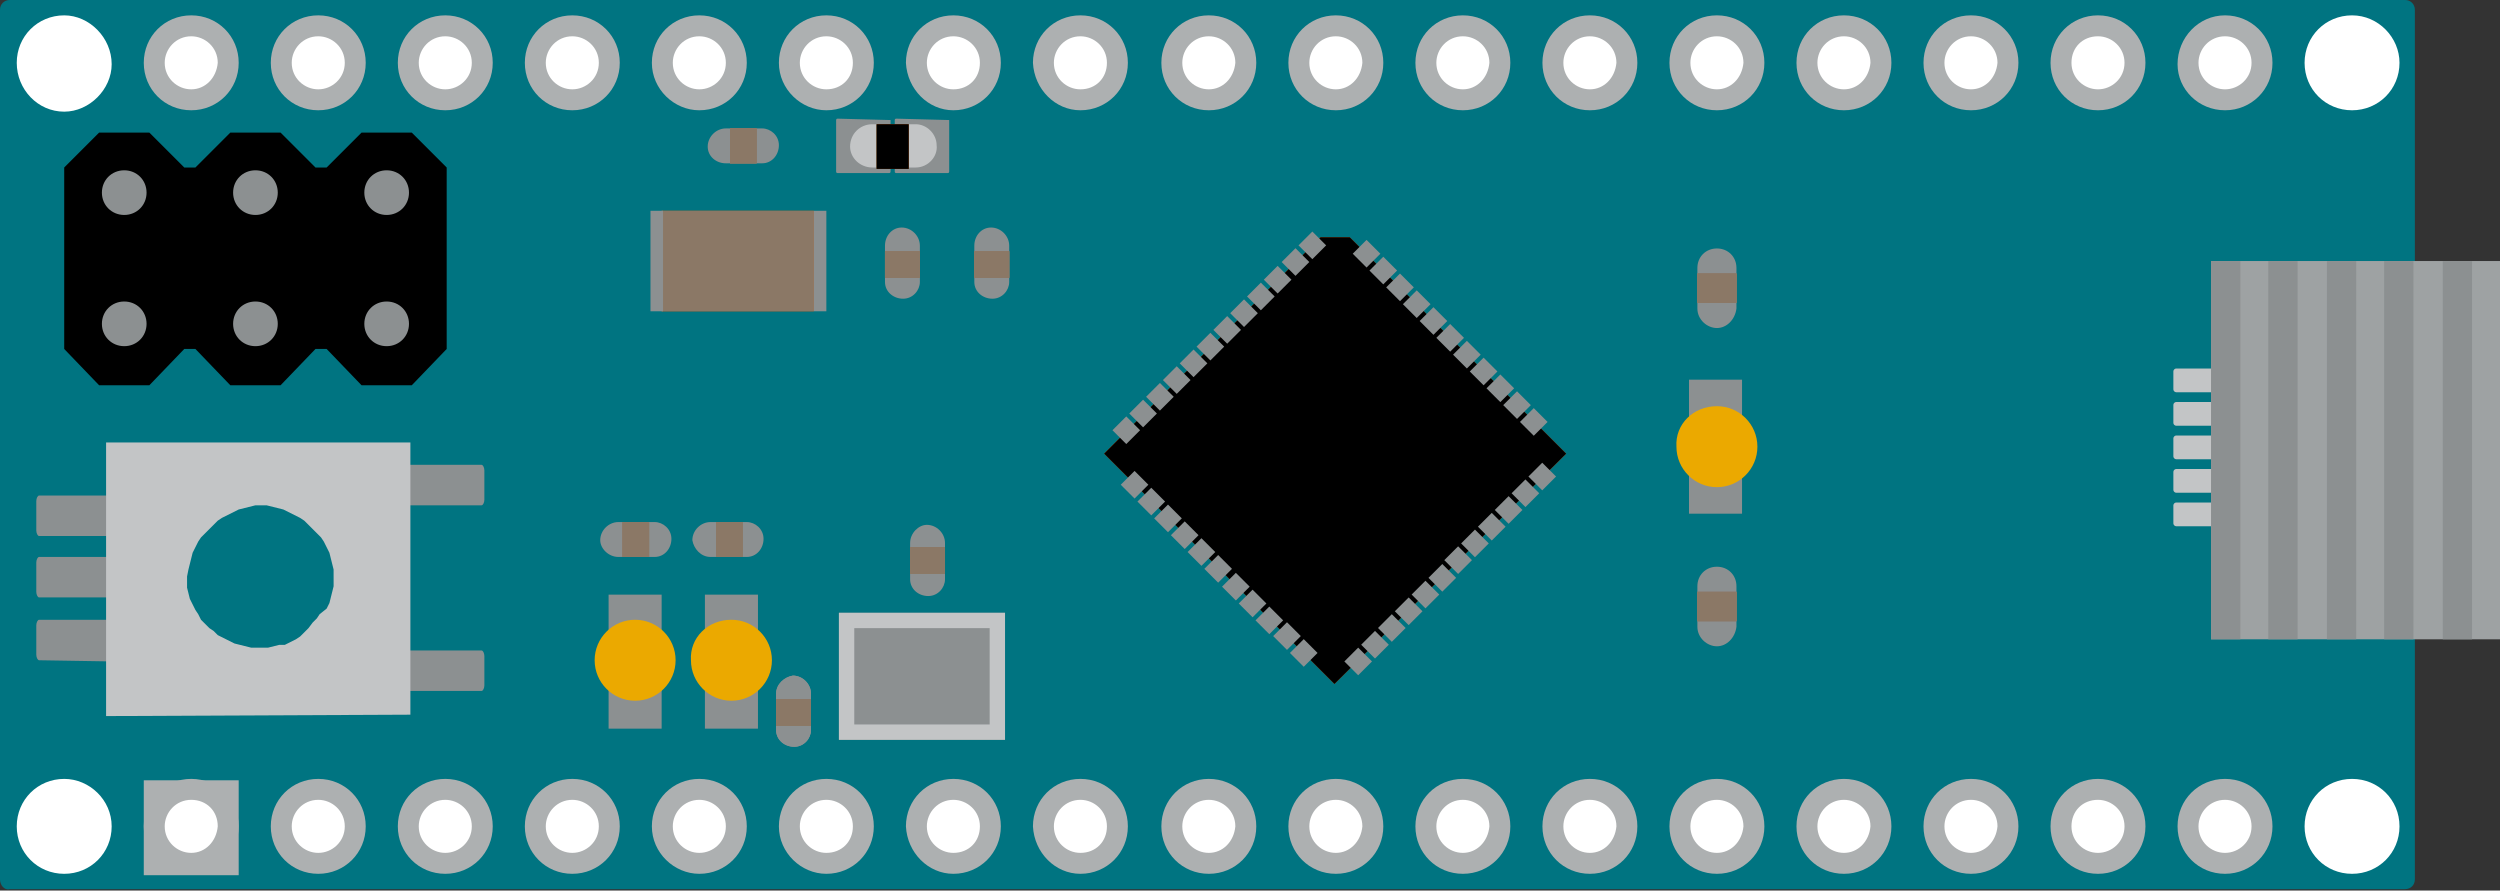 <svg xmlns="http://www.w3.org/2000/svg" xml:space="preserve" id="Layer_1" x="0" y="0" viewBox="0 0 179.1 63.8"><rect x="0" y="0" width="179.1" height="63.8" fill="#333333" stroke="none"/><style>.st0{fill:#007481}.st1{fill:#fff}.st2{fill:#8c9091}.st3{fill:#8b7866}.st5{fill:#c3c5c6}.st7{fill:#eba900}.st8{fill:#e65300}.st9{fill:#adb0b1}</style><path id="LWPOLYLINE" d="M173 .7V63c0 .4-.3.7-.7.7H.7c-.4.1-.7-.3-.7-.7V.7C0 .3.3 0 .7 0h171.6c.4 0 .7.3.7.7" class="st0"/><path d="M168.5 55.8c-1.9 0-3.4 1.5-3.4 3.4s1.5 3.4 3.4 3.4 3.4-1.5 3.4-3.4-1.5-3.4-3.4-3.4" class="st1"/><path id="CIRCLE" d="M168.5 1.1c-1.9 0-3.4 1.5-3.4 3.4s1.5 3.4 3.4 3.4 3.4-1.5 3.4-3.4c0-1.8-1.5-3.4-3.4-3.4" class="st1"/><path id="CIRCLE-2" d="M4.6 1.1c-1.9 0-3.4 1.5-3.4 3.4S2.7 8 4.6 8C6.4 8 8 6.4 8 4.6c0-1.9-1.6-3.5-3.4-3.5" class="st1"/><path d="M4.6 55.8c-1.9 0-3.4 1.5-3.4 3.4s1.5 3.4 3.4 3.4S8 61.1 8 59.2s-1.6-3.4-3.4-3.4" class="st1"/><path d="M28.4 36.2c-.1 0-.2-.2-.2-.4v-2.1c0-.2.1-.4.2-.4h6.1c.1 0 .2.2.2.4v2.1c0 .2-.1.4-.2.4zM28.4 49.5c-.1 0-.2-.2-.2-.4V47c0-.2.1-.4.2-.4h6.1c.1 0 .2.2.2.4v2.1c0 .2-.1.4-.2.4zM2.8 47.3c-.1 0-.2-.2-.2-.4v-2.1c0-.2.1-.4.2-.4h6.1c.1 0 .2.2.2.4V47c0 .2-.1.4-.2.4zM2.8 42.8c-.1 0-.2-.2-.2-.4v-2.1c0-.2.1-.4.2-.4h6.1c.1 0 .2.2.2.4v2.1c0 .2-.1.4-.2.4zM2.8 38.4c-.1 0-.2-.2-.2-.4v-2.1c0-.2.1-.4.2-.4h6.1c.1 0 .2.2.2.4V38c0 .2-.1.4-.2.4z" class="st2"/><g id="Disegno_8"><path d="M55.6 49.7v2.6c0 .7.6 1.2 1.3 1.2s1.2-.6 1.2-1.2v-2.6c0-.7-.6-1.3-1.3-1.3-.6.1-1.2.6-1.2 1.3" class="st2"/><path d="M55.6 50.1h2.5V52h-2.5z" class="st3"/><path d="M55.6 50.1h2.5V52h-2.5z" class="st3"/><path d="M55.6 50.1h2.5V52h-2.5z" class="st3"/><path d="M55.6 50.1h2.5V52h-2.5z" class="st3"/></g><path d="M18.1 36.3h-.4l-.4.1-.4.1-.4.2-.4.2-.3.2-.4.2-.3.3-.3.3-.2.3-.3.3-.2.4-.2.3-.2.4-.1.4-.1.4v.4l-.1.4.1.5v.4l.1.4.1.4.1.4.2.4.2.3.2.4.3.3.3.3.3.3.3.2.4.2.3.2.4.2.4.1.4.1.4.1h1.2l.5-.1.4-.1.4-.1.3-.2.4-.2.3-.2.4-.2.3-.3.3-.3.2-.3.3-.4.2-.3.1-.4.2-.4.1-.4.1-.4v-1.3l-.1-.4-.1-.4-.1-.4-.1-.4-.2-.3-.2-.4-.3-.3-.3-.3-.3-.3-.3-.3-.3-.2-.4-.2-.4-.2-.4-.2-.3-.1-.4-.1h-.9z" style="fill:none"/><path d="M60.1 43.9H72V53H60.1z" class="st2"/><path d="M61.1 45h9.8v6.9h-9.8z" class="st2"/><path d="M70.9 51.9H60.1V53H72v-9.1H60.1v8h1.1V45h9.7z" class="st5"/><g id="USB"><path d="M160.8 36.2v1.3c0 .1-.1.2-.2.2h-4.7c-.1 0-.2-.1-.2-.2v-1.3c0-.1.1-.2.2-.2h4.7c.1 0 .2.1.2.2M155.9 35.3h4.7c.1 0 .2-.1.2-.2v-1.3c0-.1-.1-.2-.2-.2h-4.7c-.1 0-.2.1-.2.2v1.3c0 .1.1.2.2.2M160.8 31.4v1.3c0 .1-.1.2-.2.2h-4.7c-.1 0-.2-.1-.2-.2v-1.3c0-.1.1-.2.2-.2h4.7c.1 0 .2.1.2.2M160.8 29v1.3c0 .1-.1.2-.2.2h-4.7c-.1 0-.2-.1-.2-.2V29c0-.1.1-.2.2-.2h4.7c.1 0 .2.1.2.2M160.8 26.6v1.3c0 .1-.1.2-.2.2h-4.7c-.1 0-.2-.1-.2-.2v-1.3c0-.1.1-.2.2-.2h4.7c.1-.1.2 0 .2.2" class="st5"/><path d="M158.4 18.7h20.8v27.1h-20.8z" style="fill:#9ea2a3"/><path d="M160.5 18.7h-2.1v27.1h2.1zM164.6 18.7h-2.1v27.1h2.1zM168.8 18.7h-2.1v27.1h2.1zM172.9 18.7h-2.1v27.1h2.1zM177.1 18.7H175v27.1h2.1z" class="st2"/></g><g id="LED"><path d="M121 27.2h3.8v9.6H121z" class="st2"/><path d="M123 29.1c1.6 0 2.9 1.3 2.9 2.9s-1.3 2.9-2.9 2.9-2.9-1.3-2.9-2.9c-.1-1.6 1.2-2.9 2.9-2.9" class="st7"/></g><g id="LED-2"><path d="M50.5 42.6h3.8v9.6h-3.8z" class="st2"/><path d="M52.4 44.4c1.6 0 2.9 1.3 2.9 2.9s-1.3 2.9-2.9 2.9-2.9-1.3-2.9-2.9c-.1-1.6 1.2-2.9 2.9-2.9" class="st7"/></g><g id="LED-3"><path d="M43.6 42.6h3.8v9.6h-3.8z" class="st2"/><path d="M45.5 44.4c1.6 0 2.9 1.3 2.9 2.9s-1.3 2.9-2.9 2.9-2.9-1.3-2.9-2.9 1.3-2.9 2.9-2.9" class="st7"/></g><g id="Disegno_21"><path d="M29.5 9.5h-3.6L23.4 12h-.8l-2.5-2.5h-3.6L14 12h-.8l-2.5-2.5H7.1L4.6 12v13l2.5 2.6h3.6l2.5-2.6h.8l2.5 2.6h3.6l2.5-2.6h.8l2.5 2.6h3.6L32 25V12z"/><path d="M26.1 23.2c0-.9.7-1.6 1.6-1.6s1.6.7 1.6 1.6-.7 1.6-1.6 1.6-1.6-.7-1.6-1.6M7.3 13.8c0-.9.7-1.6 1.6-1.6s1.6.7 1.6 1.6-.7 1.6-1.6 1.6-1.6-.7-1.6-1.6M16.7 13.8c0-.9.7-1.6 1.6-1.6s1.6.7 1.6 1.6-.7 1.6-1.6 1.6-1.6-.7-1.6-1.6M26.1 13.8c0-.9.7-1.6 1.6-1.6s1.6.7 1.6 1.6-.7 1.6-1.6 1.6-1.6-.7-1.6-1.6M7.3 23.2c0-.9.7-1.6 1.6-1.6s1.6.7 1.6 1.6-.7 1.6-1.6 1.6-1.6-.7-1.6-1.6M16.7 23.2c0-.9.7-1.6 1.6-1.6s1.6.7 1.6 1.6-.7 1.6-1.6 1.6-1.6-.7-1.6-1.6" class="st2"/></g><g id="Artwork_8"><path d="M47.4 18.7v3.6h10.9v-7.2H47.4z" class="st0"/><path d="M47.4 18.7v3.6h10.9v-7.2H47.4z" class="st8"/><path d="M47.4 18.7v3.6h10.9v-7.2H47.4z" class="st3"/><path d="M46.6 15.1h.9v7.2h-.9zM58.3 15.1h.9v7.2h-.9z" class="st2"/></g><path d="M29.4 51.2V31.7H7.6v19.6zM13.5 40.8l.1-.4.1-.4.1-.4.2-.4.2-.4.2-.3.3-.3.3-.3.3-.3.3-.3.3-.2.4-.2.4-.2.4-.2.4-.1.4-.1.4-.1h.8l.4.1.4.1.4.1.4.2.4.2.4.2.3.2.3.3.3.3.3.3.3.3.2.3.2.4.2.4.1.4.1.4.1.4V42l-.1.4-.1.4-.1.4-.2.4-.5.4-.2.3-.3.3-.3.4-.3.3-.3.3-.3.2-.4.2-.4.2H20l-.4.1-.4.1H18l-.4-.1-.4-.1-.4-.1-.4-.2-.4-.2-.4-.2-.3-.3-.3-.2-.3-.3-.3-.3-.2-.4-.2-.3-.2-.4-.2-.4-.1-.4-.1-.4v-.8z" class="st5"/><g id="Disegno_8-2"><path d="M121.6 42v2.9c0 .8.7 1.4 1.4 1.4s1.3-.6 1.4-1.4V42c0-.8-.6-1.4-1.4-1.4s-1.4.6-1.4 1.4" class="st2"/><path d="M121.6 42.4h2.8v2.1h-2.8z" class="st3"/><path d="M121.6 42.4h2.8v2.1h-2.8z" class="st3"/><path d="M121.6 42.4h2.8v2.1h-2.8z" class="st3"/><path d="M121.6 42.4h2.8v2.1h-2.8z" class="st3"/></g><g id="Disegno_8-3"><path d="M121.6 19.2v2.9c0 .8.7 1.4 1.4 1.4s1.3-.6 1.4-1.4v-2.9c0-.8-.6-1.4-1.4-1.4s-1.4.6-1.4 1.4" class="st2"/><path d="M121.6 19.6h2.8v2.1h-2.8z" class="st3"/><path d="M121.6 19.6h2.8v2.1h-2.8z" class="st3"/><path d="M121.6 19.6h2.8v2.1h-2.8z" class="st3"/><path d="M121.6 19.6h2.8v2.1h-2.8z" class="st3"/></g><g id="Disegno_8-4"><path d="M69.8 17.6v2.6c0 .7.6 1.2 1.3 1.2s1.2-.6 1.2-1.2v-2.6c0-.7-.6-1.3-1.3-1.3s-1.2.6-1.2 1.3" class="st2"/><path d="M69.8 18h2.5v1.9h-2.5z" class="st3"/><path d="M69.8 18h2.5v1.9h-2.5z" class="st3"/><path d="M69.8 18h2.5v1.9h-2.5z" class="st3"/><path d="M69.8 18h2.5v1.9h-2.5z" class="st3"/></g><g id="Disegno_8-5"><path d="M63.4 17.6v2.6c0 .7.6 1.2 1.3 1.2s1.2-.6 1.2-1.2v-2.6c0-.7-.6-1.3-1.3-1.3s-1.2.6-1.2 1.3" class="st2"/><path d="M63.4 18h2.5v1.9h-2.5z" class="st3"/><path d="M63.4 18h2.5v1.9h-2.5z" class="st3"/><path d="M63.4 18h2.5v1.9h-2.5z" class="st3"/><path d="M63.4 18h2.5v1.9h-2.5z" class="st3"/></g><g id="Artwork_3"><path d="M68 8.6v3.7s0 .1-.1.1h-3.7s-.1 0-.1-.1V8.6s0-.1.1-.1zM63.8 8.6v3.7s0 .1-.1.1H60s-.1 0-.1-.1V8.6s0-.1.1-.1z" class="st2"/><path d="M62.5 12h3.1c.9 0 1.6-.8 1.5-1.6 0-.8-.7-1.5-1.5-1.5h-3.1c-.9 0-1.6.7-1.6 1.6 0 .8.7 1.5 1.6 1.5" class="st5"/><path d="M62.8 8.9h2.3v3.2h-2.3z" class="st0"/><path d="M62.8 8.9h2.3v3.2h-2.3z" class="st8"/><path d="M62.8 8.9h2.3v3.2h-2.3z"/></g><g id="Disegno_8-6"><path d="M52 11.7h2.6c.7 0 1.2-.6 1.2-1.3s-.6-1.2-1.2-1.2H52c-.7 0-1.3.6-1.3 1.3s.6 1.2 1.3 1.2" class="st2"/><path d="M52.3 9.2h1.9v2.5h-1.9z" class="st3"/><path d="M52.3 9.2h1.9v2.5h-1.9z" class="st3"/><path d="M52.3 9.2h1.9v2.5h-1.9z" class="st3"/><path d="M52.3 9.2h1.9v2.5h-1.9z" class="st3"/></g><g id="Disegno_8-7"><path d="M50.9 39.9h2.6c.7 0 1.2-.6 1.2-1.3s-.6-1.2-1.2-1.2h-2.6c-.7 0-1.3.6-1.3 1.3.1.6.6 1.2 1.3 1.2" class="st2"/><path d="M51.3 37.4h1.9v2.5h-1.9z" class="st3"/><path d="M51.3 37.4h1.9v2.5h-1.9z" class="st3"/><path d="M51.3 37.4h1.9v2.5h-1.9z" class="st3"/><path d="M51.3 37.4h1.9v2.5h-1.9z" class="st3"/></g><g id="Disegno_8-8"><path d="M44.3 39.9h2.6c.7 0 1.2-.6 1.2-1.3s-.6-1.2-1.2-1.2h-2.6c-.7 0-1.3.6-1.3 1.3 0 .6.6 1.2 1.3 1.2" class="st2"/><path d="M44.6 37.4h1.9v2.5h-1.9z" class="st3"/><path d="M44.6 37.4h1.9v2.5h-1.9z" class="st3"/><path d="M44.6 37.4h1.9v2.5h-1.9z" class="st3"/><path d="M44.6 37.4h1.9v2.5h-1.9z" class="st3"/></g><g id="Disegno_8-9"><path d="M65.2 38.9v2.6c0 .7.6 1.2 1.3 1.2s1.2-.6 1.2-1.2v-2.6c0-.7-.6-1.3-1.3-1.3-.6 0-1.2.6-1.2 1.3" class="st2"/><path d="M65.2 39.2h2.5v1.9h-2.5z" class="st3"/><path d="M65.2 39.2h2.5v1.9h-2.5z" class="st3"/><path d="M65.2 39.2h2.5v1.9h-2.5z" class="st3"/><path d="M65.2 39.2h2.5v1.9h-2.5z" class="st3"/></g><g id="Disegno_8-10"><path d="M55.6 49.7v2.6c0 .7.6 1.2 1.3 1.2s1.2-.6 1.2-1.2v-2.6c0-.7-.6-1.3-1.3-1.3-.6.1-1.2.6-1.2 1.3" class="st2"/><path d="M55.6 50.1h2.5V52h-2.5z" class="st3"/><path d="M55.6 50.1h2.5V52h-2.5z" class="st3"/><path d="M55.6 50.1h2.5V52h-2.5z" class="st3"/><path d="M55.6 50.1h2.5V52h-2.5z" class="st3"/></g><g id="Disegno_33"><path d="M95.6 49 79.1 32.5 94.6 17h2.1l15.5 15.5z" class="st0"/><path d="M95.6 49 79.1 32.5 94.6 17h2.1l15.5 15.5z" class="st8"/><path d="M95.6 49 79.1 32.5 94.6 17h2.1l15.5 15.5z"/><path d="m109.496 34.139.99-.99.99.99-.99.99zM108.291 35.337l.99-.99.99.99-.99.99zM107.086 36.534l.99-.99.99.99-.99.99zM105.88 37.732l.99-.99.99.99-.99.99zM104.676 38.93l.99-.99.99.99-.99.99zM103.47 40.128l.99-.99.99.99-.99.99zM102.336 41.397l.99-.99.99.99-.99.99zM101.13 42.594l.99-.99.99.99-.99.99zM99.926 43.792l.99-.99.99.99-.99.99zM98.72 44.99l.99-.99.99.99-.99.99zM97.515 46.188l.99-.99.99.99-.99.99zM96.31 47.386l.99-.99.99.99-.99.99zM93.026 17.578l.99-.99.99.99-.99.99zM91.818 18.772l.99-.99.99.99-.99.99zM90.54 20.037l.99-.99.99.99-.99.99zM89.337 21.239l.99-.99.99.99-.99.99zM88.132 22.437l.99-.99.99.99-.99.99zM86.926 23.634l.99-.99.99.99-.99.99zM85.721 24.832l.99-.99.99.99-.99.99zM84.516 26.03l.99-.99.99.99-.99.99zM83.311 27.228l.99-.99.99.99-.99.99zM82.106 28.426l.99-.99.99.99-.99.99zM80.9 29.624l.99-.99.99.99-.99.99zM79.696 30.822l.99-.99.99.99-.99.99zM96.91 18.177l.99-.99.99.99-.99.99zM98.108 19.382l.99-.99.99.99-.99.99zM99.306 20.587l.99-.99.99.99-.99.99zM100.504 21.792l.99-.99.99.99-.99.99zM101.702 22.997l.99-.99.99.99-.99.99zM102.9 24.203l.99-.99.99.99-.99.99zM104.097 25.408l.99-.99.99.99-.99.99zM105.295 26.613l.99-.99.99.99-.99.99zM106.493 27.818l.99-.99.99.99-.99.99zM107.69 29.023l.99-.99.99.99-.99.99zM108.889 30.228l.99-.99.99.99-.99.99zM80.29 34.726l.99-.99.99.99-.99.99zM81.487 35.932l.99-.99.99.99-.99.99zM82.685 37.137l.99-.99.99.99-.99.99zM83.883 38.342l.99-.99.99.99-.99.99zM85.08 39.547l.99-.99.99.99-.99.99zM86.279 40.752l.99-.99.99.99-.99.99zM87.547 42.028l.99-.99.99.99-.99.99zM88.745 43.233l.99-.99.99.99-.99.99zM89.944 44.443l.99-.99.99.99-.99.99zM91.21 45.568l.99-.99.99.99-.99.99zM92.41 46.778l.99-.99.99.99-.99.99z" class="st2"/></g><g id="INSERT"><g id="CIRCLE-3"><path d="M159.4 56.6c1.4 0 2.6 1.2 2.6 2.6s-1.2 2.6-2.6 2.6-2.6-1.2-2.6-2.6 1.2-2.6 2.6-2.6" class="st1"/><path d="M159.4 61.1c-1 0-1.9-.8-1.9-1.9 0-1 .8-1.9 1.9-1.9 1 0 1.9.8 1.9 1.9s-.9 1.9-1.9 1.9m0 1.5c1.9 0 3.4-1.5 3.4-3.4s-1.5-3.4-3.4-3.4-3.4 1.5-3.4 3.4 1.5 3.4 3.4 3.4" class="st9"/></g></g><g id="INSERT-2"><g id="CIRCLE-4"><path d="M150.3 56.6c1.4 0 2.6 1.2 2.6 2.6s-1.2 2.6-2.6 2.6-2.6-1.2-2.6-2.6 1.2-2.6 2.6-2.6" class="st1"/><path d="M150.3 61.1c-1 0-1.9-.8-1.9-1.9s.8-1.9 1.9-1.9c1 0 1.9.8 1.9 1.9s-.9 1.9-1.9 1.9m0 1.5c1.9 0 3.4-1.5 3.4-3.4s-1.5-3.4-3.4-3.4-3.4 1.5-3.4 3.4 1.5 3.4 3.4 3.4" class="st9"/></g></g><g id="INSERT-3"><g id="CIRCLE-5"><path d="M141.2 56.6c1.4 0 2.6 1.2 2.6 2.6s-1.2 2.6-2.6 2.6-2.6-1.2-2.6-2.6 1.1-2.6 2.6-2.6" class="st1"/><path d="M141.2 61.1c-1 0-1.9-.8-1.9-1.9 0-1 .8-1.9 1.9-1.9 1 0 1.9.8 1.9 1.9-.1 1.1-.9 1.9-1.9 1.9m0 1.5c1.9 0 3.4-1.5 3.4-3.4s-1.5-3.4-3.4-3.4-3.4 1.5-3.4 3.4 1.5 3.4 3.4 3.4" class="st9"/></g></g><g id="INSERT-4"><g id="CIRCLE-6"><path d="M132.1 56.6c1.4 0 2.6 1.2 2.6 2.6s-1.2 2.6-2.6 2.6-2.6-1.2-2.6-2.6 1.1-2.6 2.6-2.6" class="st1"/><path d="M132.1 61.1c-1 0-1.9-.8-1.9-1.9 0-1 .8-1.9 1.9-1.9 1 0 1.9.8 1.9 1.9-.1 1.1-.9 1.9-1.9 1.9m0 1.5c1.9 0 3.4-1.5 3.4-3.4s-1.5-3.4-3.4-3.4-3.4 1.5-3.4 3.4 1.5 3.4 3.4 3.4" class="st9"/></g></g><g id="INSERT-5"><g id="CIRCLE-7"><path d="M123 56.6c1.4 0 2.6 1.2 2.6 2.6s-1.2 2.6-2.6 2.6-2.6-1.2-2.6-2.6 1.1-2.6 2.6-2.6" class="st1"/><path d="M123 61.1c-1 0-1.9-.8-1.9-1.9 0-1 .8-1.9 1.9-1.9 1 0 1.9.8 1.9 1.9-.1 1.1-.9 1.9-1.9 1.9m0 1.5c1.9 0 3.4-1.5 3.4-3.4s-1.5-3.4-3.4-3.4-3.4 1.5-3.4 3.4 1.5 3.4 3.4 3.4" class="st9"/></g></g><g id="INSERT-6"><g id="CIRCLE-8"><path d="M113.9 56.6c1.4 0 2.6 1.2 2.6 2.6s-1.2 2.6-2.6 2.6-2.6-1.2-2.6-2.6 1.1-2.6 2.6-2.6" class="st1"/><path d="M113.9 61.1c-1 0-1.9-.8-1.9-1.9 0-1 .8-1.9 1.9-1.9 1 0 1.9.8 1.9 1.9-.1 1.1-.9 1.9-1.9 1.9m0 1.5c1.9 0 3.4-1.5 3.4-3.4s-1.5-3.4-3.4-3.4-3.4 1.5-3.4 3.4 1.5 3.4 3.4 3.4" class="st9"/></g></g><g id="INSERT-7"><g id="CIRCLE-9"><path d="M104.8 56.6c1.4 0 2.6 1.2 2.6 2.6s-1.2 2.6-2.6 2.6-2.6-1.2-2.6-2.6c-.1-1.4 1.1-2.6 2.6-2.6" class="st1"/><path d="M104.8 61.1c-1 0-1.9-.8-1.9-1.9 0-1 .8-1.9 1.9-1.9 1 0 1.9.8 1.9 1.9-.1 1.1-.9 1.9-1.9 1.9m0 1.5c1.9 0 3.4-1.5 3.4-3.4s-1.5-3.4-3.4-3.4-3.4 1.5-3.4 3.4 1.5 3.4 3.4 3.4" class="st9"/></g></g><g id="INSERT-8"><g id="CIRCLE-10"><path d="M95.7 56.6c1.4 0 2.6 1.2 2.6 2.6s-1.2 2.6-2.6 2.6-2.6-1.2-2.6-2.6c-.1-1.4 1.1-2.6 2.6-2.6" class="st1"/><path d="M95.7 61.1c-1 0-1.9-.8-1.9-1.9 0-1 .8-1.9 1.9-1.9 1 0 1.9.8 1.9 1.9-.1 1.1-.9 1.9-1.9 1.9m0 1.5c1.9 0 3.4-1.5 3.4-3.4s-1.5-3.4-3.4-3.4-3.4 1.5-3.4 3.4 1.5 3.4 3.4 3.4" class="st9"/></g></g><g id="INSERT-9"><g id="CIRCLE-11"><path d="M86.6 56.6c1.4 0 2.6 1.2 2.6 2.6s-1.2 2.6-2.6 2.6-2.6-1.2-2.6-2.6c-.1-1.4 1.1-2.6 2.6-2.6" class="st1"/><path d="M86.6 61.1c-1 0-1.9-.8-1.9-1.9 0-1 .8-1.9 1.9-1.9 1 0 1.9.8 1.9 1.9-.1 1.1-.9 1.9-1.9 1.9m0 1.5c1.9 0 3.4-1.5 3.4-3.4s-1.5-3.4-3.4-3.4-3.4 1.5-3.4 3.4 1.5 3.4 3.4 3.4" class="st9"/></g></g><g id="INSERT-10"><g id="CIRCLE-12"><path d="M77.4 56.6c1.4 0 2.6 1.2 2.6 2.6s-1.2 2.6-2.6 2.6-2.6-1.2-2.6-2.6 1.2-2.6 2.6-2.6" class="st1"/><path d="M77.4 61.1c-1 0-1.9-.8-1.9-1.9 0-1 .8-1.9 1.9-1.9 1 0 1.9.8 1.9 1.9s-.8 1.9-1.9 1.9m0 1.5c1.9 0 3.4-1.5 3.4-3.4s-1.5-3.4-3.4-3.4-3.4 1.5-3.4 3.4c.1 1.9 1.6 3.4 3.4 3.4" class="st9"/></g></g><g id="INSERT-11"><g id="CIRCLE-13"><path d="M68.3 56.6c1.4 0 2.6 1.2 2.6 2.6s-1.2 2.6-2.6 2.6-2.6-1.2-2.6-2.6 1.2-2.6 2.6-2.6" class="st1"/><path d="M68.3 61.1c-1 0-1.9-.8-1.9-1.9 0-1 .8-1.9 1.9-1.9 1 0 1.9.8 1.9 1.9s-.8 1.9-1.9 1.9m0 1.5c1.9 0 3.4-1.5 3.4-3.4s-1.5-3.4-3.4-3.4-3.4 1.5-3.4 3.4c.1 1.9 1.6 3.4 3.4 3.4" class="st9"/></g></g><g id="INSERT-12"><g id="CIRCLE-14"><path d="M59.2 56.6c1.4 0 2.6 1.2 2.6 2.6s-1.2 2.6-2.6 2.6-2.6-1.2-2.6-2.6 1.2-2.6 2.6-2.6" class="st1"/><path d="M59.2 61.1c-1 0-1.9-.8-1.9-1.9 0-1 .8-1.9 1.9-1.9 1 0 1.9.8 1.9 1.9s-.8 1.9-1.9 1.9m0 1.5c1.9 0 3.4-1.5 3.4-3.4s-1.5-3.4-3.4-3.4-3.4 1.5-3.4 3.4 1.6 3.4 3.4 3.4" class="st9"/></g></g><g id="INSERT-13"><g id="CIRCLE-15"><path d="M50.1 56.6c1.4 0 2.6 1.2 2.6 2.6s-1.2 2.6-2.6 2.6-2.6-1.2-2.6-2.6 1.2-2.6 2.6-2.6" class="st1"/><path d="M50.1 61.1c-1 0-1.9-.8-1.9-1.9 0-1 .8-1.9 1.9-1.9 1 0 1.9.8 1.9 1.9s-.9 1.9-1.9 1.9m0 1.5c1.9 0 3.4-1.5 3.4-3.4s-1.5-3.4-3.4-3.4-3.4 1.5-3.4 3.4 1.6 3.4 3.4 3.4" class="st9"/></g></g><g id="INSERT-14"><g id="CIRCLE-16"><path d="M41 56.6c1.4 0 2.6 1.2 2.6 2.6s-1.2 2.6-2.6 2.6-2.6-1.2-2.6-2.6 1.2-2.6 2.6-2.6" class="st1"/><path d="M41 61.1c-1 0-1.9-.8-1.9-1.9 0-1 .8-1.9 1.9-1.9 1 0 1.9.8 1.9 1.9s-.9 1.9-1.9 1.9m0 1.5c1.9 0 3.4-1.5 3.4-3.4s-1.5-3.4-3.4-3.4-3.4 1.5-3.4 3.4 1.5 3.4 3.4 3.4" class="st9"/></g></g><g id="INSERT-15"><g id="CIRCLE-17"><path d="M31.9 56.6c1.4 0 2.6 1.2 2.6 2.6s-1.2 2.6-2.6 2.6-2.6-1.2-2.6-2.6 1.2-2.6 2.6-2.6" class="st1"/><path d="M31.9 61.1c-1 0-1.9-.8-1.9-1.9 0-1 .8-1.9 1.9-1.9 1 0 1.9.8 1.9 1.9s-.9 1.9-1.9 1.9m0 1.5c1.9 0 3.4-1.5 3.4-3.4s-1.5-3.4-3.4-3.4-3.4 1.5-3.4 3.4 1.5 3.4 3.4 3.4" class="st9"/></g></g><g id="INSERT-16"><g id="CIRCLE-18"><path d="M22.8 56.6c1.4 0 2.6 1.2 2.6 2.6s-1.2 2.6-2.6 2.6-2.6-1.2-2.6-2.6 1.2-2.6 2.6-2.6" class="st1"/><path d="M22.8 61.1c-1 0-1.9-.8-1.9-1.9 0-1 .8-1.9 1.9-1.9 1 0 1.9.8 1.9 1.9s-.9 1.9-1.9 1.9m0 1.5c1.9 0 3.4-1.5 3.4-3.4s-1.5-3.4-3.4-3.4-3.4 1.5-3.4 3.4 1.5 3.4 3.4 3.4" class="st9"/></g></g><g id="INSERT-17"><path d="M10.3 55.9h6.8v6.8h-6.8z" class="st9"/><g id="CIRCLE-19"><path d="M13.7 56.6c1.4 0 2.6 1.2 2.6 2.6s-1.2 2.6-2.6 2.6-2.6-1.2-2.6-2.6 1.2-2.6 2.6-2.6" class="st1"/><path d="M13.7 61.1c-1 0-1.9-.8-1.9-1.9 0-1 .8-1.9 1.9-1.9s1.9.8 1.9 1.9c-.1 1.1-.9 1.9-1.9 1.9m0 1.5c1.9 0 3.4-1.5 3.4-3.4s-1.5-3.4-3.4-3.4-3.4 1.5-3.4 3.4 1.5 3.4 3.4 3.4" class="st9"/></g></g><g id="INSERT-18"><g id="CIRCLE-20"><path d="M159.4 1.9c1.4 0 2.6 1.2 2.6 2.6s-1.2 2.6-2.6 2.6-2.6-1.2-2.6-2.6 1.2-2.6 2.6-2.6" class="st1"/><path d="M159.4 6.4c-1 0-1.9-.8-1.9-1.9 0-1 .8-1.9 1.9-1.9 1 0 1.9.8 1.9 1.9s-.9 1.9-1.9 1.9m0 1.5c1.9 0 3.4-1.5 3.4-3.4s-1.5-3.4-3.4-3.4-3.4 1.6-3.4 3.5c0 1.8 1.5 3.3 3.4 3.3" class="st9"/></g></g><g id="INSERT-19"><g id="CIRCLE-21"><path d="M150.3 1.9c1.4 0 2.6 1.2 2.6 2.6s-1.2 2.6-2.6 2.6-2.6-1.2-2.6-2.6 1.2-2.6 2.6-2.6" class="st1"/><path d="M150.3 6.4c-1 0-1.9-.8-1.9-1.9s.8-1.9 1.9-1.9c1 0 1.9.8 1.9 1.9s-.9 1.9-1.9 1.9m0 1.5c1.9 0 3.4-1.5 3.4-3.4s-1.5-3.4-3.4-3.4-3.4 1.5-3.4 3.4 1.5 3.4 3.4 3.4" class="st9"/></g></g><g id="INSERT-20"><g id="CIRCLE-22"><path d="M141.2 1.9c1.4 0 2.6 1.2 2.6 2.6s-1.2 2.6-2.6 2.6-2.6-1.2-2.6-2.6 1.1-2.6 2.6-2.6" class="st1"/><path d="M141.2 6.4c-1 0-1.9-.8-1.9-1.9 0-1 .8-1.9 1.9-1.9 1 0 1.9.8 1.9 1.9-.1 1.1-.9 1.9-1.9 1.9m0 1.5c1.9 0 3.4-1.5 3.4-3.4s-1.5-3.4-3.4-3.4-3.4 1.5-3.4 3.4 1.5 3.4 3.4 3.4" class="st9"/></g></g><g id="INSERT-21"><g id="CIRCLE-23"><path d="M132.1 1.9c1.4 0 2.6 1.2 2.6 2.6s-1.2 2.6-2.6 2.6-2.6-1.2-2.6-2.6 1.1-2.6 2.6-2.6" class="st1"/><path d="M132.1 6.4c-1 0-1.9-.8-1.9-1.9 0-1 .8-1.9 1.9-1.9 1 0 1.9.8 1.9 1.9-.1 1.1-.9 1.9-1.9 1.9m0 1.5c1.9 0 3.4-1.5 3.4-3.4s-1.5-3.4-3.4-3.4-3.4 1.5-3.4 3.4 1.5 3.4 3.4 3.4" class="st9"/></g></g><g id="INSERT-22"><g id="CIRCLE-24"><path d="M123 1.9c1.4 0 2.6 1.2 2.6 2.6s-1.2 2.6-2.6 2.6-2.6-1.2-2.6-2.6 1.1-2.6 2.6-2.6" class="st1"/><path d="M123 6.4c-1 0-1.9-.8-1.9-1.9 0-1 .8-1.9 1.9-1.9 1 0 1.9.8 1.9 1.9-.1 1.1-.9 1.9-1.9 1.9m0 1.5c1.9 0 3.4-1.5 3.4-3.4s-1.5-3.4-3.4-3.4-3.4 1.5-3.4 3.4 1.5 3.4 3.4 3.4" class="st9"/></g></g><g id="INSERT-23"><g id="CIRCLE-25"><path d="M113.9 1.9c1.4 0 2.6 1.2 2.6 2.6s-1.2 2.6-2.6 2.6-2.6-1.2-2.6-2.6 1.1-2.6 2.6-2.6" class="st1"/><path d="M113.9 6.4c-1 0-1.9-.8-1.9-1.9 0-1 .8-1.9 1.9-1.9 1 0 1.9.8 1.9 1.9-.1 1.1-.9 1.9-1.9 1.9m0 1.5c1.9 0 3.4-1.5 3.4-3.4s-1.5-3.4-3.4-3.4-3.4 1.5-3.4 3.4 1.5 3.4 3.4 3.4" class="st9"/></g></g><g id="INSERT-24"><g id="CIRCLE-26"><path d="M104.8 1.9c1.4 0 2.6 1.2 2.6 2.6s-1.2 2.6-2.6 2.6-2.6-1.2-2.6-2.6c-.1-1.4 1.1-2.6 2.6-2.6" class="st1"/><path d="M104.8 6.4c-1 0-1.9-.8-1.9-1.9 0-1 .8-1.9 1.9-1.9 1 0 1.9.8 1.9 1.9-.1 1.1-.9 1.9-1.9 1.9m0 1.5c1.9 0 3.4-1.5 3.4-3.4s-1.5-3.4-3.4-3.4-3.4 1.5-3.4 3.4 1.5 3.4 3.4 3.4" class="st9"/></g></g><g id="INSERT-25"><g id="CIRCLE-27"><path d="M95.7 1.9c1.4 0 2.6 1.2 2.6 2.6s-1.2 2.6-2.6 2.6C94.2 7.2 93 6 93 4.6c0-1.5 1.2-2.7 2.7-2.7" class="st1"/><path d="M95.7 6.4c-1 0-1.9-.8-1.9-1.9 0-1 .8-1.9 1.9-1.9 1 0 1.9.8 1.9 1.9-.1 1.1-.9 1.9-1.9 1.9m0 1.5c1.9 0 3.4-1.5 3.4-3.4s-1.5-3.4-3.4-3.4-3.4 1.5-3.4 3.4 1.5 3.4 3.4 3.4" class="st9"/></g></g><g id="INSERT-26"><g id="CIRCLE-28"><path d="M86.6 1.9c1.4 0 2.6 1.2 2.6 2.6S88 7.2 86.6 7.2 84 6 84 4.6c-.1-1.5 1.1-2.7 2.6-2.7" class="st1"/><path d="M86.6 6.4c-1 0-1.9-.8-1.9-1.9 0-1 .8-1.9 1.9-1.9 1 0 1.9.8 1.9 1.9-.1 1.1-.9 1.9-1.9 1.9m0 1.5c1.9 0 3.4-1.5 3.4-3.4s-1.5-3.4-3.4-3.4-3.4 1.5-3.4 3.4 1.5 3.4 3.4 3.4" class="st9"/></g></g><g id="INSERT-27"><g id="CIRCLE-29"><path d="M77.4 1.9c1.4 0 2.6 1.2 2.6 2.6s-1.2 2.6-2.6 2.6-2.6-1.2-2.6-2.6 1.2-2.6 2.6-2.6" class="st1"/><path d="M77.4 6.4c-1 0-1.9-.8-1.9-1.9 0-1 .8-1.9 1.9-1.9 1 0 1.9.8 1.9 1.9s-.8 1.9-1.9 1.9m0 1.5c1.9 0 3.4-1.5 3.4-3.4s-1.5-3.4-3.4-3.4S74 2.6 74 4.5c.1 1.9 1.6 3.4 3.4 3.4" class="st9"/></g></g><g id="INSERT-28"><g id="CIRCLE-30"><path d="M68.3 1.9c1.4 0 2.6 1.2 2.6 2.6s-1.2 2.6-2.6 2.6-2.6-1.2-2.6-2.6 1.2-2.6 2.6-2.6" class="st1"/><path d="M68.3 6.4c-1 0-1.9-.8-1.9-1.9 0-1 .8-1.9 1.9-1.9 1 0 1.9.8 1.9 1.9s-.8 1.9-1.9 1.9m0 1.5c1.9 0 3.4-1.5 3.4-3.4s-1.5-3.4-3.4-3.4-3.4 1.5-3.4 3.4c.1 1.9 1.6 3.4 3.4 3.4" class="st9"/></g></g><g id="INSERT-29"><g id="CIRCLE-31"><path d="M59.2 1.9c1.4 0 2.6 1.2 2.6 2.6s-1.2 2.6-2.6 2.6-2.6-1.2-2.6-2.6 1.2-2.6 2.6-2.6" class="st1"/><path d="M59.2 6.4c-1 0-1.9-.8-1.9-1.9 0-1 .8-1.9 1.9-1.9 1 0 1.9.8 1.9 1.9s-.8 1.9-1.9 1.9m0 1.5c1.9 0 3.4-1.5 3.4-3.4s-1.5-3.4-3.4-3.4-3.4 1.5-3.4 3.4 1.6 3.4 3.4 3.4" class="st9"/></g></g><g id="INSERT-30"><g id="CIRCLE-32"><path d="M50.1 1.9c1.4 0 2.6 1.2 2.6 2.6s-1.2 2.6-2.6 2.6-2.6-1.2-2.6-2.6 1.2-2.6 2.6-2.6" class="st1"/><path d="M50.1 6.4c-1 0-1.9-.8-1.9-1.9 0-1 .8-1.9 1.9-1.9 1 0 1.9.8 1.9 1.9s-.9 1.9-1.9 1.9m0 1.5c1.9 0 3.4-1.5 3.4-3.4S52 1.1 50.1 1.1s-3.4 1.5-3.4 3.4 1.6 3.4 3.4 3.4" class="st9"/></g></g><g id="INSERT-31"><g id="CIRCLE-33"><path d="M41 1.9c1.4 0 2.6 1.2 2.6 2.6S42.5 7.2 41 7.2c-1.4 0-2.6-1.2-2.6-2.6 0-1.5 1.2-2.7 2.6-2.7" class="st1"/><path d="M41 6.4c-1 0-1.9-.8-1.9-1.9 0-1 .8-1.9 1.9-1.9 1 0 1.9.8 1.9 1.9S42 6.4 41 6.4m0 1.5c1.9 0 3.4-1.5 3.4-3.4S42.9 1.1 41 1.1s-3.4 1.5-3.4 3.4 1.5 3.4 3.4 3.4" class="st9"/></g></g><g id="INSERT-32"><g id="CIRCLE-34"><path d="M31.9 1.9c1.4 0 2.6 1.2 2.6 2.6s-1.2 2.6-2.6 2.6-2.6-1.2-2.6-2.6 1.2-2.6 2.6-2.6" class="st1"/><path d="M31.9 6.4c-1 0-1.9-.8-1.9-1.9 0-1 .8-1.9 1.9-1.9 1 0 1.9.8 1.9 1.9s-.9 1.9-1.9 1.9m0 1.5c1.9 0 3.4-1.5 3.4-3.4s-1.5-3.4-3.4-3.4-3.4 1.5-3.4 3.4 1.5 3.4 3.4 3.4" class="st9"/></g></g><g id="INSERT-33"><g id="CIRCLE-35"><path d="M22.8 1.9c1.4 0 2.6 1.2 2.6 2.6s-1.2 2.6-2.6 2.6-2.6-1.2-2.6-2.6 1.2-2.6 2.6-2.6" class="st1"/><path d="M22.8 6.4c-1 0-1.9-.8-1.9-1.9 0-1 .8-1.9 1.9-1.9 1 0 1.9.8 1.9 1.9s-.9 1.9-1.9 1.9m0 1.5c1.9 0 3.4-1.5 3.4-3.4s-1.5-3.4-3.4-3.4-3.4 1.5-3.4 3.4 1.5 3.4 3.4 3.4" class="st9"/></g></g><g id="INSERT-34"><g id="CIRCLE-36"><path d="M13.7 1.9c1.4 0 2.6 1.2 2.6 2.6s-1.2 2.6-2.6 2.6-2.6-1.2-2.6-2.6 1.2-2.6 2.6-2.6" class="st1"/><path d="M13.7 6.4c-1 0-1.9-.8-1.9-1.9 0-1 .8-1.9 1.9-1.9 1 0 1.9.8 1.9 1.9-.1 1.1-.9 1.9-1.9 1.9m0 1.5c1.9 0 3.4-1.5 3.4-3.4s-1.5-3.4-3.4-3.4-3.4 1.5-3.4 3.4 1.5 3.4 3.4 3.4" class="st9"/></g></g></svg>